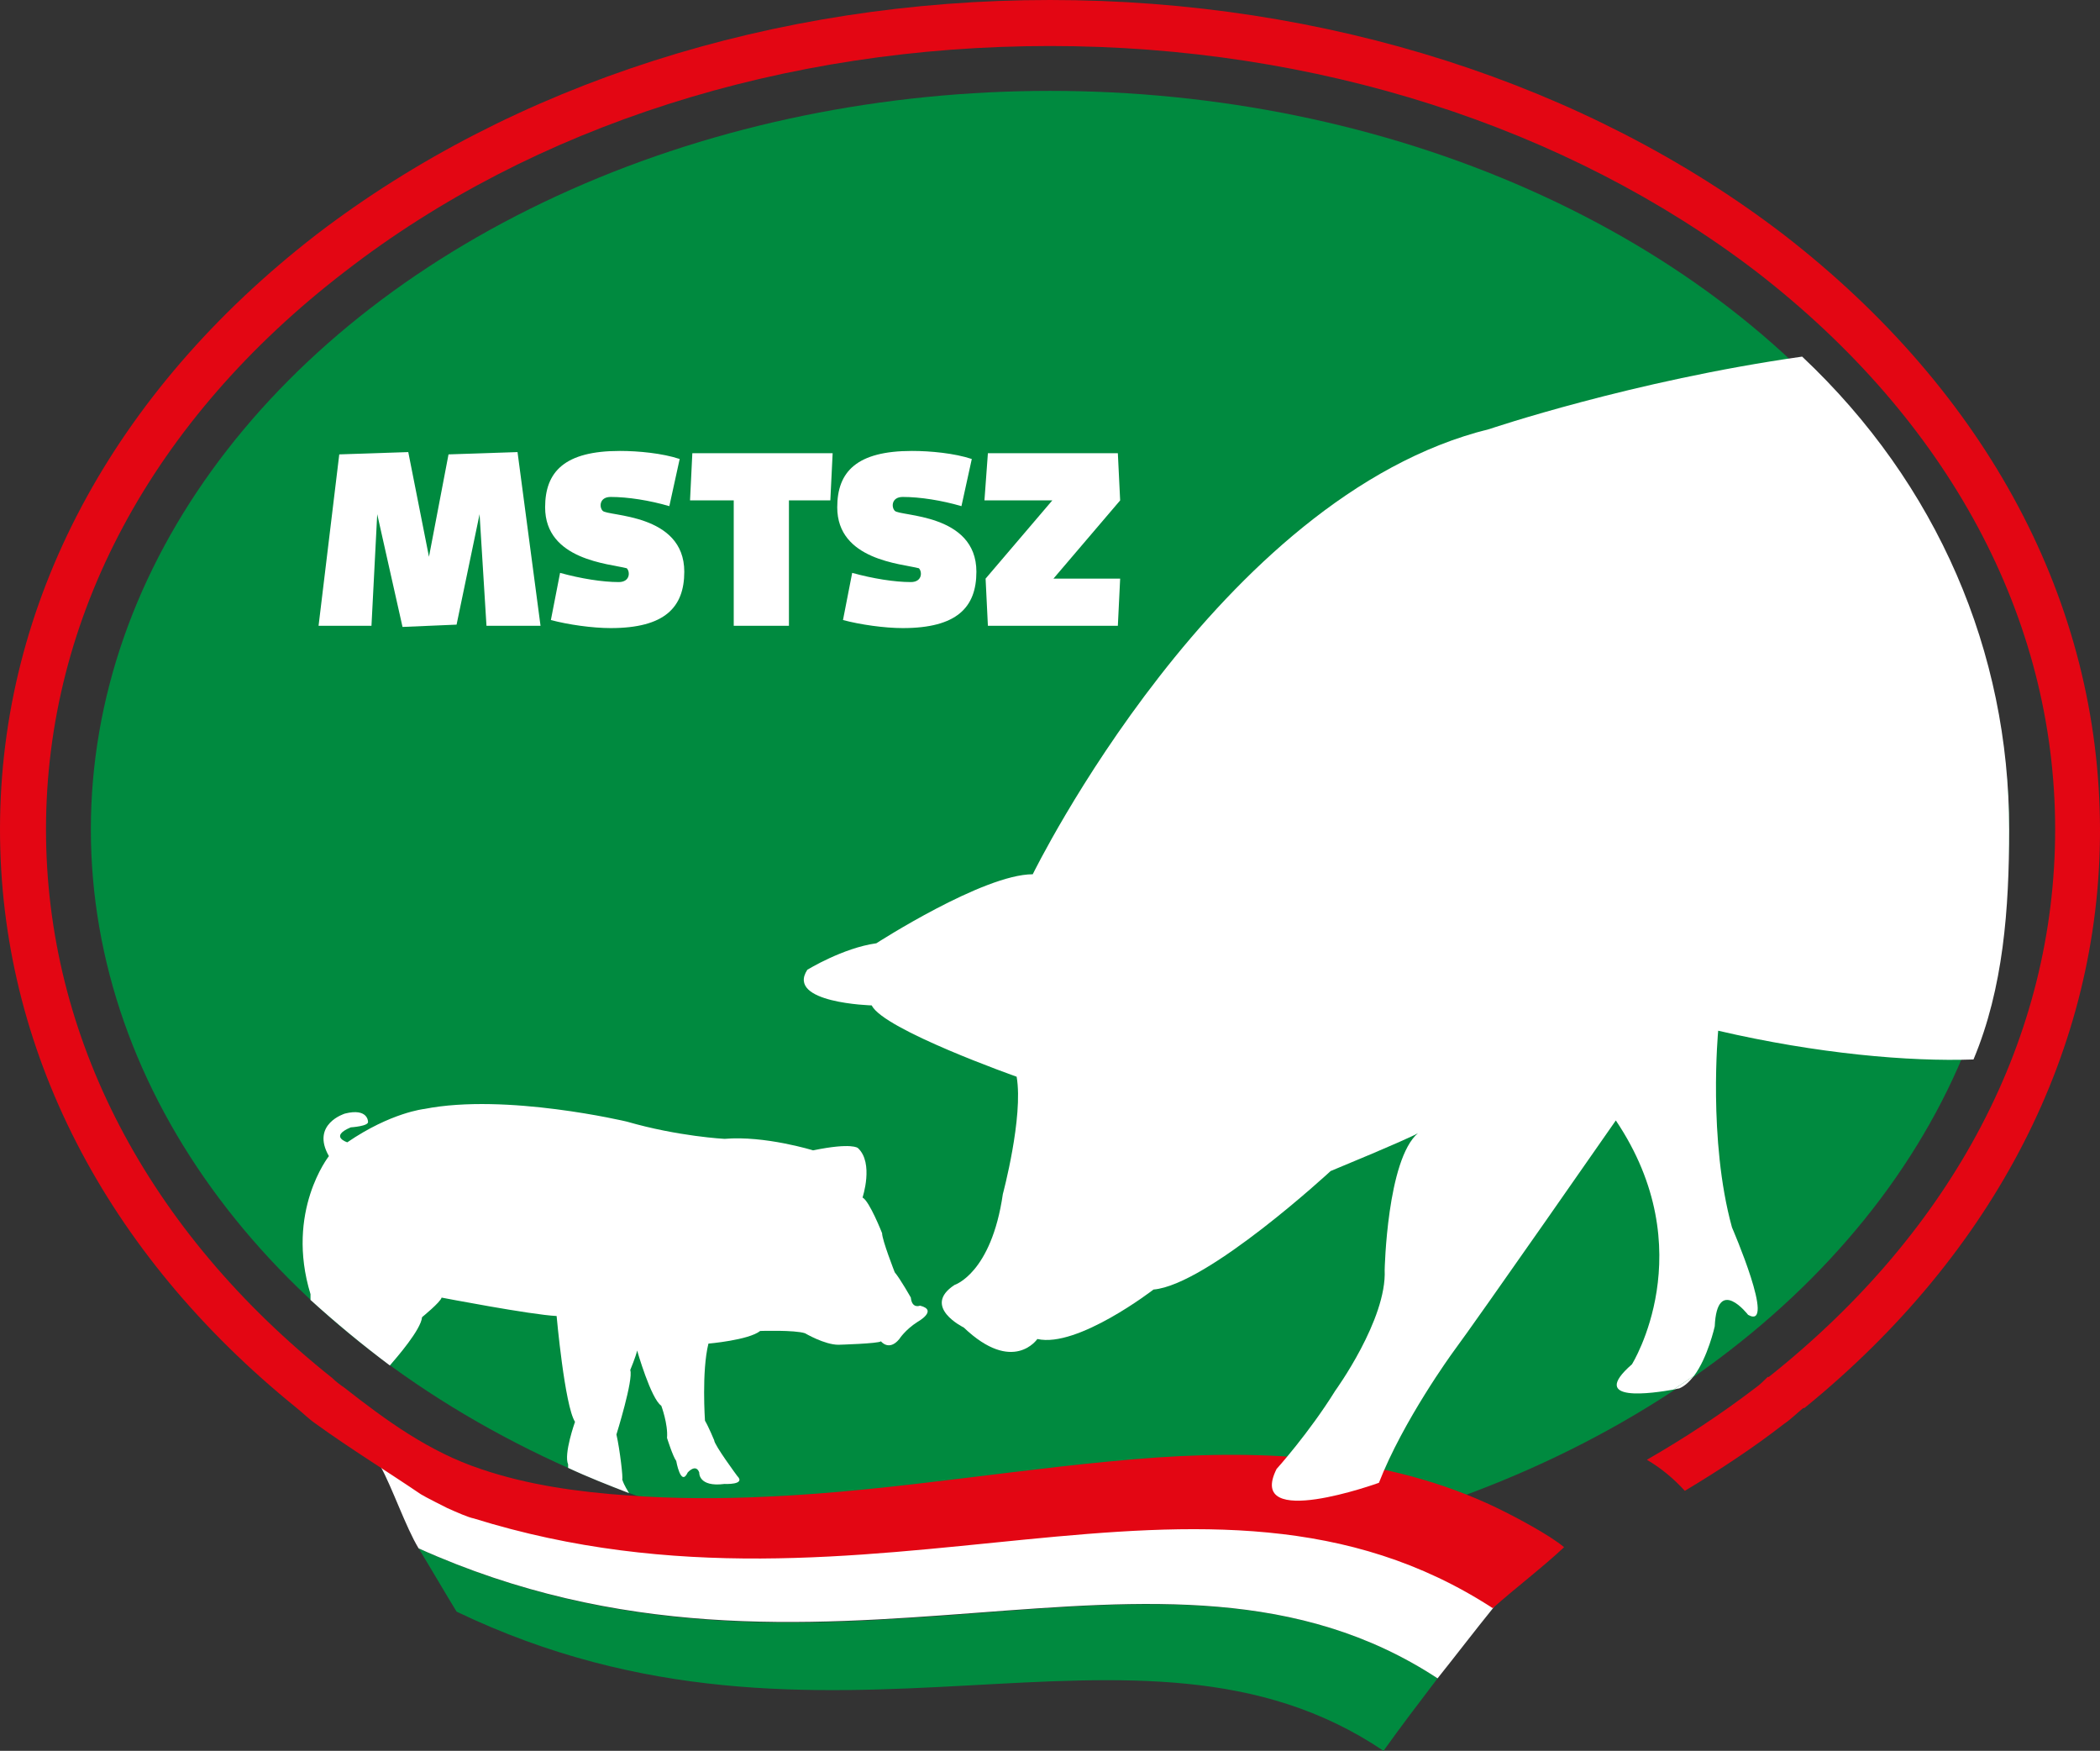 <?xml version="1.0" encoding="utf-8"?>
<!-- Generator: Adobe Illustrator 22.0.1, SVG Export Plug-In . SVG Version: 6.00 Build 0)  -->
<svg xmlns:xlink="http://www.w3.org/1999/xlink" version="1.1" xmlns="http://www.w3.org/2000/svg" x="0px" y="0px"
     viewBox="0 0 182.6 152.2" style="enable-background:new 0 0 182.6 152.2;" xml:space="preserve">
<rect x="0" y="0" width="182.6" height="152.2" fill="#333333" stroke="none"/>
<style type="text/css">
	.st0{fill:#008A3F;}
	.st1{fill:#FFFFFF;}
	.st2{fill:#E30613;}
</style>
    <g id="alaptónus">
</g>
    <g id="Ebene_8">
</g>
    <g id="p_x2B_f_x2B_z_1_">
</g>
    <g id="coca">
</g>
    <g id="malac">
</g>
    <g id="szöveg">
</g>
    <g id="MSTSZ">
	<ellipse class="st0" cx="91.3" cy="72.1" rx="83.4" ry="64.2"/>
        <g>
		<g>
			<path class="st0" d="M120.3,152.2c-21.5-14.5-48.3,3.4-80.6-12.1c-1.1-1.8-2.2-3.7-3.3-5.5c35,15.8,64.5-4.5,88.6,11.3
				C123.4,148,121.8,150.1,120.3,152.2z"/>
		</g>
            <g>
			<path class="st1" d="M125,145.9c-24.1-15.8-53.7,4.4-88.6-11.3c-1.1-1.8-2.3-5.3-3.3-7.1c37.6,15.9,70-5.1,96.8,12.2
				C128.2,141.8,126.6,143.9,125,145.9z"/>
		</g>
            <path class="st2" d="M155.1,20.4C138,7.3,115.3,0,91.3,0S44.6,7.3,27.5,20.4C9.8,34.1,0,52.4,0,72.1c0,19,9.1,36.8,25.8,50.3l0,0
			c0.5,0.4,1.1,1,1.7,1.4c2.9,2.1,6,4,9.1,6.1c0.3,0.2,2.3,1.2,2.3,1.2c0.9,0.4,1.8,0.8,2.3,0.9c34.7,10.8,63.5-8.5,88.6,7.8
			c1.9-1.7,4.4-3.6,6.2-5.3c-1.3-1.1-4.4-2.7-5-3c-9.4-4.8-20-5.5-30.4-4.8c-11.3,0.8-22.5,2.9-33.8,3.4c-4,0.2-8.1,0.2-12.2-0.1
			c-4.3-0.3-8.7-0.9-12.8-2.3c-4.5-1.5-8.2-4.2-11.9-7.1c-0.3-0.2-0.7-0.5-1-0.8C12.8,107,4,90.1,4,72.1c0-18.4,9.2-35.6,26-48.5
			C46.4,10.9,68.2,4,91.3,4c23.1,0,44.9,7,61.4,19.6c16.7,12.9,26,30.1,26,48.5c0,18-8.8,34.8-24.9,47.6l-0.1,0
			c-0.3,0.3-0.7,0.7-1,0.9c-3,2.3-6.2,4.4-9.5,6.3c1.2,0.7,2.3,1.6,3.3,2.7c3-1.8,5.9-3.7,8.6-5.8c0.6-0.4,1.2-1,1.7-1.4l0.1,0
			c16.6-13.5,25.7-31.3,25.7-50.2C182.6,52.4,172.8,34.1,155.1,20.4z"/>
	</g>
        <g id="XMLID_2_">
		<g>
			<path class="st1"
                  d="M146,120.7c0.5-0.2,0.9-0.6,1.3-1.1c-0.6,0.4-1.2,0.8-1.8,1.2C145.9,120.7,146,120.7,146,120.7z"/>
            <path class="st1" d="M156.7,31c-14.8,2.1-27.2,6.3-27.2,6.3C105.9,43.1,89.8,76,89.8,76c-4.3,0-13.6,6-13.6,6
				c-2.9,0.4-6,2.3-6,2.3c-1.9,2.9,5.6,3.1,5.6,3.1c1,2.1,12.6,6.2,12.6,6.2c0.6,3.5-1.2,10.2-1.2,10.2c-1,6.9-4.2,7.9-4.2,7.9
				c-2.9,1.9,0.8,3.7,0.8,3.7c4.3,4.1,6.4,1,6.4,1c3.5,0.8,10.1-4.3,10.1-4.3c4.7-0.4,15.4-10.3,15.4-10.3c5.8-2.4,7.5-3.2,7.6-3.3
				c-2.7,2.3-2.9,11.9-2.9,11.9c0.2,4.3-4.3,10.5-4.3,10.5c-2.3,3.7-5.1,6.8-5.1,6.8c-2.7,5.4,8.9,1.2,8.9,1.2
				c2.1-5.4,6.4-11.3,6.4-11.3c2.3-3.1,14.2-20.2,14.2-20.2c7.6,11.3,1.4,21.2,1.4,21.2c-3.9,3.4,1.9,2.5,3.6,2.2
				c0.6-0.4,1.2-0.8,1.8-1.2c1.2-1.6,1.8-4.3,1.8-4.3c0.2-4.5,2.9-1,2.9-1c2.5,1.4-1.4-7.6-1.4-7.6c-2.1-7.6-1.2-17.1-1.2-17.1
				c8.6,2,16.6,2.7,22.2,2.5c2.6-6.2,3.1-13.1,3.1-20C174.7,56.7,168.5,42.1,156.7,31z"/>
		</g>
            <g>
			<line class="st1" x1="120.8" y1="102" x2="120.8" y2="102"/>
		</g>
	</g>
        <path class="st1" d="M53.6,124.7c0,0,1.5-4.8,1.2-5.6c0,0,0.5-1.2,0.6-1.7c0,0,1.2,4.2,2.1,4.8c0,0,0.6,1.6,0.5,2.8
		c0,0,0.5,1.6,0.8,2c0,0,0.4,2.3,1,1c0,0,0.7-0.8,1,0c0,0-0.1,1.3,2.2,1c0,0,1.9,0.1,1.1-0.7c0,0-2-2.7-2-3.1c0,0-0.5-1.2-0.8-1.7
		c0,0-0.3-4.3,0.3-6.7c0,0,3.5-0.3,4.5-1.1c0,0,3-0.1,3.9,0.2c0,0,1.7,1,2.9,1c0,0,3.5-0.1,3.7-0.3c0,0,0.7,0.9,1.6-0.2
		c0,0,0.5-0.8,1.6-1.5c0,0,1.8-1,0.2-1.4c0,0-0.7,0.3-0.8-0.7c0,0-0.9-1.6-1.4-2.2c0,0-1.1-2.8-1.1-3.4c0,0-1.1-2.8-1.7-3.1
		c0,0,1-3-0.4-4.3c0,0-0.5-0.5-3.9,0.2c0,0-4.2-1.3-7.7-1c0,0-4-0.2-8.5-1.5c0,0-10.5-2.5-17.6-1.1c0,0-2.9,0.3-6.7,2.9
		c0,0-1.6-0.5,0.3-1.3c0,0,1.6-0.1,1.5-0.5c0,0,0-1.2-2-0.7c0,0-3,0.9-1.4,3.7c0,0-3.8,4.8-1.6,12c0,0,0,0.2,0,0.5
		c2.2,2,4.5,3.9,6.9,5.7c0.6-0.7,2.7-3.1,2.8-4.2c0,0,1.6-1.3,1.7-1.7c0,0,7.8,1.5,10,1.6c0,0,0.7,7.8,1.6,9.2c0,0-1,2.8-0.6,3.7
		c0,0,0,0.1,0,0.3c1.7,0.8,3.5,1.5,5.3,2.2c-0.1-0.2-0.4-0.6-0.6-1.2C54.2,128.6,53.9,126,53.6,124.7z"/>
        <g>
		<path class="st1" d="M32.8,44.7l-0.5,9.7h-4.6l1.8-14.9l6-0.2l1.8,9.1l1.7-8.9l6-0.2l2,15.1h-4.7l-0.6-9.7l-2,9.6l-4.7,0.2
			L32.8,44.7z"/>
            <path class="st1" d="M48.7,49.8c1.8,0.5,3.7,0.8,5.1,0.8c1,0,1-0.9,0.7-1.2c-1.5-0.4-7.1-0.7-7.1-5.3c0-3.1,1.7-4.9,6.5-4.9
			c1.6,0,3.7,0.2,5.2,0.7L58.2,44c-1.7-0.5-3.6-0.8-5.1-0.8c-1,0-1,0.9-0.7,1.2c0.4,0.5,7.1,0.2,7.1,5.3c0,3.1-1.7,4.9-6.4,4.9
			c-1.6,0-3.7-0.3-5.2-0.7L48.7,49.8z"/>
            <path class="st1" d="M60,43.5l0.2-4.1h12.2l-0.2,4.1h-3.6v10.9h-4.8V43.5H60z"/>
            <path class="st1" d="M74.1,49.8c1.8,0.5,3.7,0.8,5.1,0.8c1,0,1-0.9,0.7-1.2c-1.5-0.4-7.1-0.7-7.1-5.3c0-3.1,1.7-4.9,6.5-4.9
			c1.6,0,3.7,0.2,5.2,0.7L83.6,44c-1.7-0.5-3.6-0.8-5.1-0.8c-1,0-1,0.9-0.7,1.2c0.4,0.5,7.1,0.2,7.1,5.3c0,3.1-1.7,4.9-6.4,4.9
			c-1.6,0-3.7-0.3-5.2-0.7L74.1,49.8z"/>
            <path class="st1" d="M85.9,39.4h11.3l0.2,4.1l-5.8,6.8h5.8l-0.2,4.1H85.9l-0.2-4.1l5.8-6.8h-5.9L85.9,39.4z"/>
	</g>
</g>
</svg>

